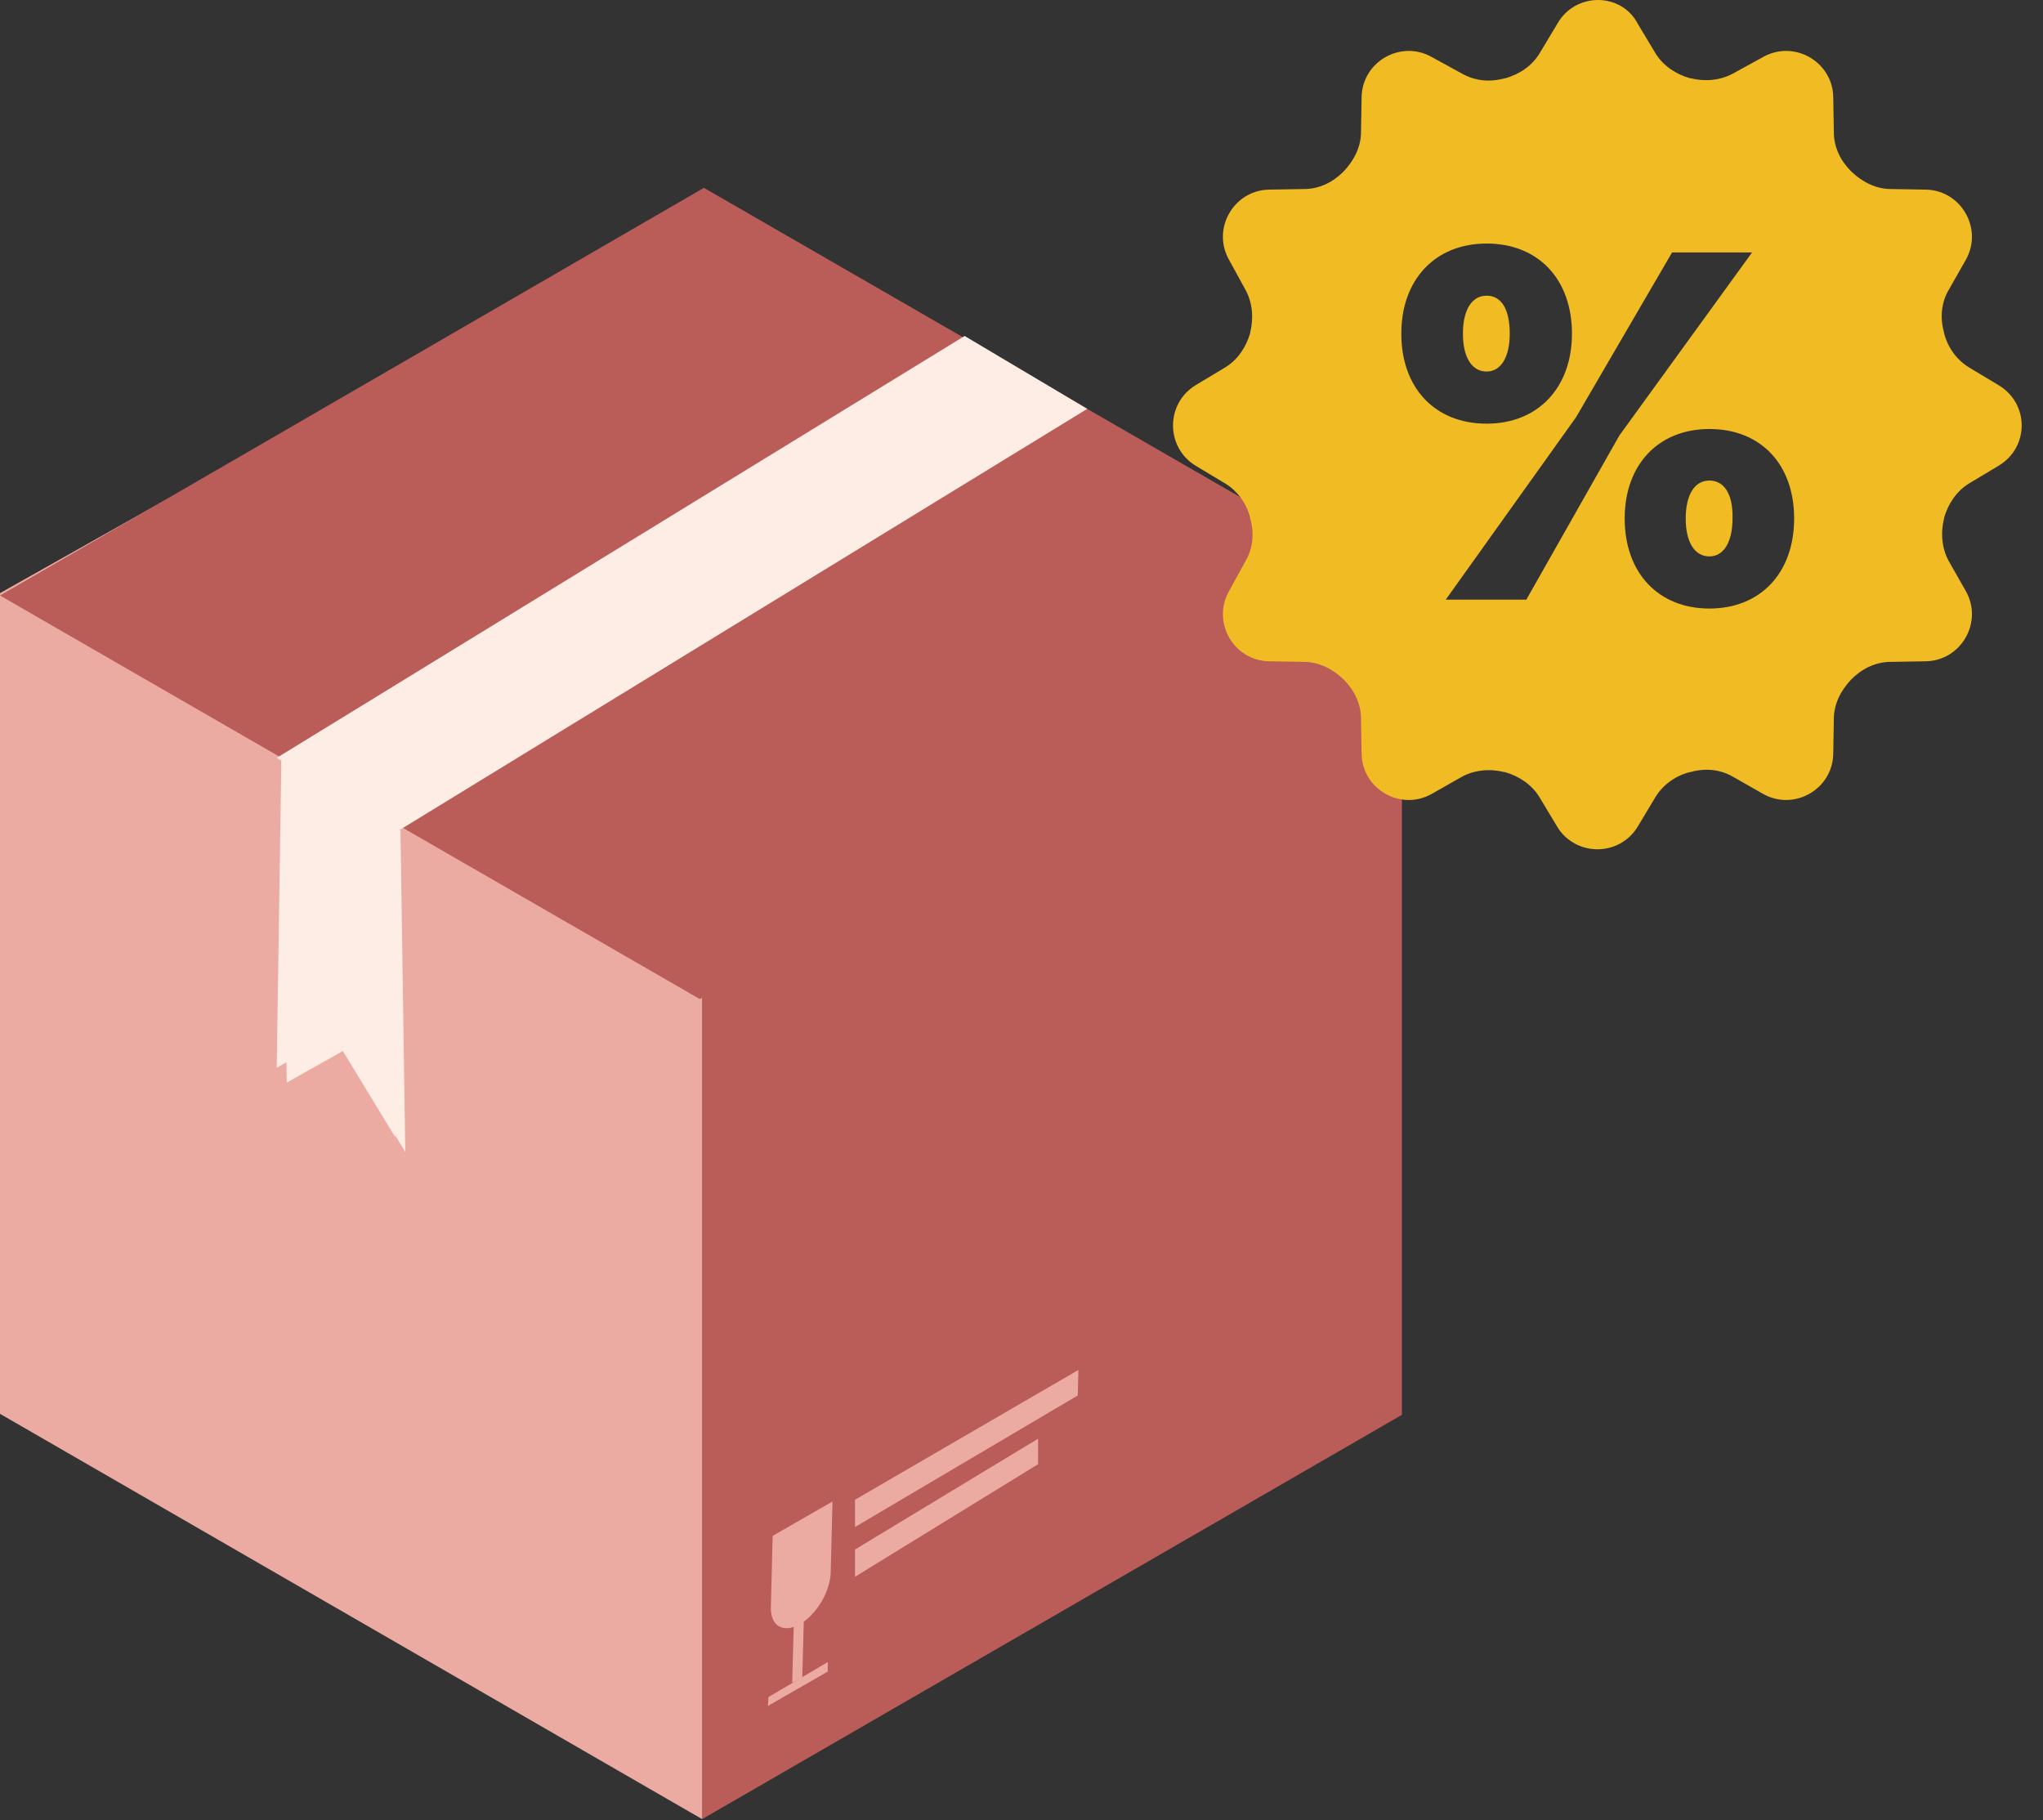 <?xml version="1.0" encoding="utf-8"?>
<!-- Generator: Adobe Illustrator 24.0.2, SVG Export Plug-In . SVG Version: 6.00 Build 0)  -->
<svg version="1.1" id="Camada_1" xmlns="http://www.w3.org/2000/svg" xmlns:xlink="http://www.w3.org/1999/xlink" x="0px" y="0px"
	 viewBox="0 0 344.8 307.2" style="enable-background:new 0 0 344.8 307.2;" xml:space="preserve">
<rect x="0" y="0" width="344.8" height="307.2" fill="#333333" stroke="none"/>
<style type="text/css">
	.st0{clip-path:url(#SVGID_2_);fill:#BA5C58;}
	.st1{clip-path:url(#SVGID_2_);fill:#EBABA3;}
	.st2{clip-path:url(#SVGID_2_);fill-rule:evenodd;clip-rule:evenodd;fill:#FEEDE5;}
	.st3{clip-path:url(#SVGID_4_);fill:#F1BC23;}
</style>
<g>
	<g>
		<defs>
			<rect id="SVGID_1_" y="31.6" width="236.6" height="275.6"/>
		</defs>
		<clipPath id="SVGID_2_">
			<use xlink:href="#SVGID_1_"  style="overflow:visible;"/>
		</clipPath>
		<polygon class="st0" points="118.5,307 236.9,238.6 236.9,100.1 118.5,33.4 		"/>
		<polygon class="st1" points="144.3,257.7 181.9,235.5 182,231.2 144.3,253.1 		"/>
		<polygon class="st1" points="144.3,266.1 175.2,247.1 175.2,242.8 144.3,261.5 		"/>
		<polygon class="st1" points="118.5,307 0,238.6 0,100.1 118.5,33.4 		"/>
		<polygon class="st0" points="118.8,31.7 236.9,99.8 118.1,168.6 0,100.5 		"/>
		<polygon class="st2" points="46.7,127.9 162.8,56.7 183.5,69 67.4,140.1 		"/>
		<polygon class="st2" points="48.4,182.7 47.5,128.5 67.6,141 68.4,194.4 58,177.3 		"/>
		<polygon class="st2" points="46.7,180.2 47.5,127.6 67.6,140.2 66.7,191.9 56.3,174.8 		"/>
		<path class="st1" d="M130.4,259.2l10.1-5.8l-0.3,12c-0.1,3.2-2.4,7.1-5.2,8.7c-2.8,1.6-5,0.3-4.9-2.9L130.4,259.2z"/>
		<polygon class="st1" points="134.2,265.4 135.9,264.5 135.4,283.1 133.7,284 		"/>
		<polygon class="st1" points="139.7,280.5 139.7,282.1 129.6,287.9 129.7,286.4 		"/>
	</g>
	<g>
		<defs>
			<rect id="SVGID_3_" x="194.7" width="150.2" height="144"/>
		</defs>
		<clipPath id="SVGID_4_">
			<use xlink:href="#SVGID_3_"  style="overflow:visible;"/>
		</clipPath>
		<path class="st3" d="M288.5,81.1c-2.5,0-4,2.4-4,6.4c0,4,1.5,6.4,4,6.4c2.4,0,3.9-2.4,3.9-6.4C292.5,83.4,291,81.1,288.5,81.1z
			 M288.5,72.4c8.7,0,14.3,6,14.3,15.1c0,9.2-5.7,15.2-14.3,15.2s-14.3-6-14.3-15.2C274.2,78.4,279.9,72.4,288.5,72.4z M250.9,49.9
			c-2.5,0-4,2.4-4,6.4c0,4,1.5,6.4,4,6.4c2.4,0,3.9-2.4,3.9-6.4C254.8,52.2,253.4,49.9,250.9,49.9z M282.2,42.6h13.5l-22.4,30.9
			l-15.7,27.7H244l22-30.8L282.2,42.6z M250.9,41.1c8.7,0,14.4,6,14.4,15.2c0,9.1-5.7,15.2-14.4,15.2c-8.7,0-14.4-6-14.4-15.2
			C236.5,47.2,242.2,41.1,250.9,41.1z M269.7,0c-2.6,0-5.3,1.3-6.8,3.9l-3,5c-1.3,2.2-3.4,3.6-5.8,4.3c0,0-0.1,0-0.1,0
			c-2.5,0.7-5,0.5-7.3-0.8l-5.1-2.8c-5.2-2.9-11.7,0.8-11.8,6.8l-0.1,5.9c0,2.5-1.2,4.8-2.9,6.6l-0.1,0.1c-1.8,1.8-4.1,2.9-6.6,2.9
			l-5.9,0.1c-6,0.1-9.7,6.6-6.8,11.8l2.8,5.1c1.2,2.2,1.4,4.8,0.8,7.2c0,0,0,0.1,0,0.1c-0.7,2.4-2.1,4.5-4.2,5.8l-5,3
			c-5.1,3.1-5.1,10.5,0,13.6l5,3c2.1,1.3,3.6,3.4,4.2,5.8c0,0,0,0.1,0,0.1c0.7,2.4,0.5,5-0.8,7.2l-2.8,5.1
			c-2.9,5.2,0.8,11.7,6.8,11.8l5.9,0.1c2.5,0,4.8,1.2,6.6,2.9l0.1,0.1c1.8,1.8,2.9,4.1,2.9,6.6l0.1,5.9c0.1,6,6.6,9.7,11.8,6.8
			l5.1-2.9c2.2-1.2,4.8-1.4,7.2-0.8c0,0,0.1,0,0.1,0c2.4,0.7,4.5,2.1,5.8,4.2l3,5c3.1,5.1,10.5,5.1,13.6,0l3-5
			c1.3-2.1,3.4-3.6,5.8-4.2c0,0,0.1,0,0.1,0c2.4-0.7,5-0.5,7.2,0.8l5.1,2.9c5.2,2.9,11.7-0.8,11.8-6.8l0.1-5.9
			c0-2.5,1.2-4.8,2.9-6.6l0.1-0.1c1.8-1.8,4.1-2.9,6.6-2.9l5.9-0.1c6-0.1,9.7-6.6,6.8-11.8l-2.9-5.1c-1.2-2.2-1.4-4.8-0.8-7.2
			c0,0,0-0.1,0-0.1c0.7-2.4,2.1-4.5,4.2-5.8l5-3c5.2-3.1,5.2-10.5,0-13.6l-5-3c-2.1-1.3-3.6-3.4-4.2-5.8c0,0,0-0.1,0-0.1
			c-0.7-2.4-0.5-5,0.8-7.2l2.9-5.1c2.9-5.2-0.8-11.7-6.8-11.8l-5.9-0.1c-2.5,0-4.8-1.2-6.6-2.9l-0.1-0.1c-1.8-1.8-2.9-4.1-2.9-6.6
			l-0.1-5.9c-0.1-6-6.6-9.7-11.8-6.8l-5.1,2.8c-2.2,1.2-4.8,1.4-7.2,0.8c0,0-0.1,0-0.1,0c-2.4-0.7-4.5-2.1-5.8-4.2l-3-5
			C275,1.3,272.3,0,269.7,0z"/>
	</g>
</g>
</svg>
